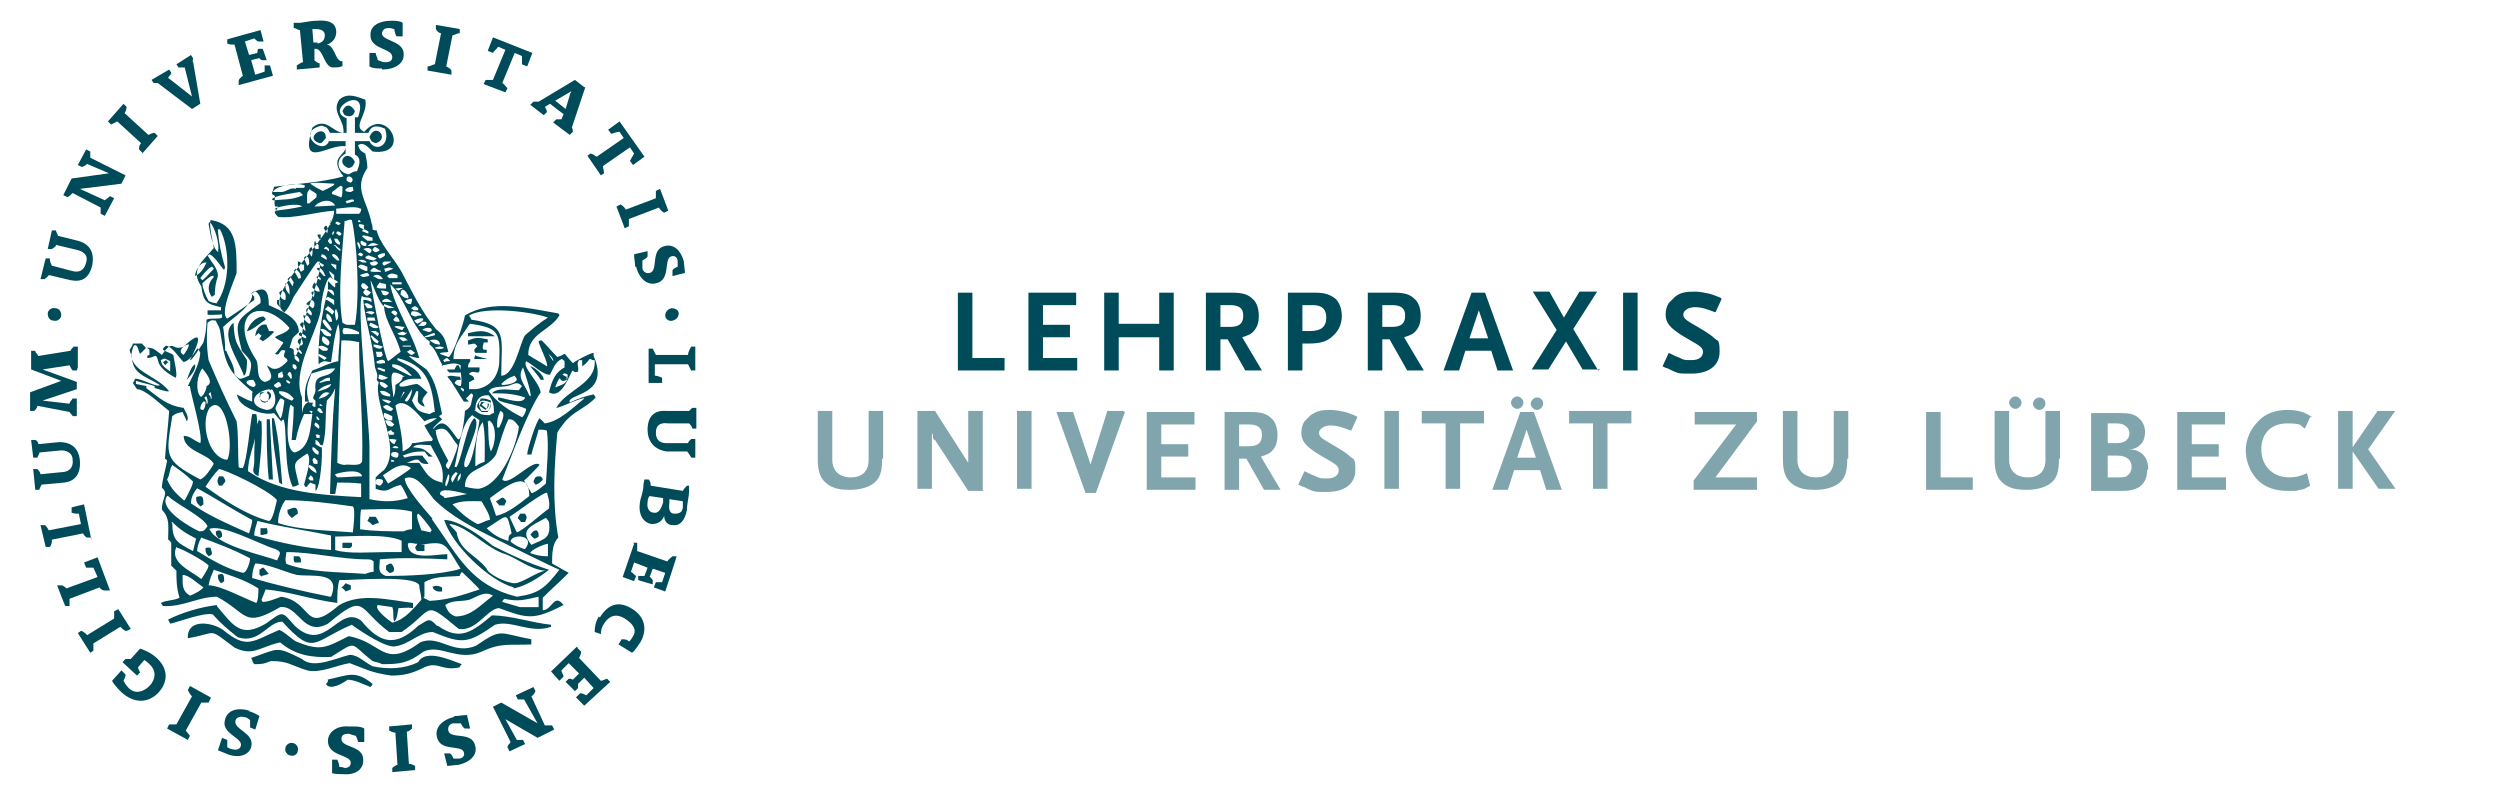 <?xml version="1.0" encoding="UTF-8"?>
<svg id="Ebene_1" xmlns="http://www.w3.org/2000/svg" version="1.1" viewBox="0 0 240.9 76.5">
  <!-- Generator: Adobe Illustrator 29.2.1, SVG Export Plug-In . SVG Version: 2.1.0 Build 116)  -->
  <defs>
    <style>
      .st0 {
        fill: #004b5a;
      }

      .st1 {
        fill: #80a5ac;
      }
    </style>
  </defs>
  <g>
    <path class="st0" d="M31.6,65.5c0,.1,0,.3-.2.4.4.7,1.7-.1,2.1-.4.7,0,1.4.4,2.2.7,0,0,.2-.2.2-.3-1.7-1.4-2.4-.8-4.4-.4M24.3,63.6c0,.1.1.3.2.4.6,0,.9,0,1.6-.3,0,0,0,0,0,0,1.7,0,1.9.4,3.5.9,1.3.3,2.8-.5,4.1-.7,1.6.6,2,.9,4,1.2,1.2,0,2-.2,3.2-.8,1.3-.6,1.7.4,3.4,0,0-.1.1-.2.2-.3-1.1-.4-3.5-1.5-4.2-.2-1.4.7-3,.7-4.4.4-.8-.4-1.4-1.1-2.2-1.1-1.3.3-3.5,1.4-4.6.4-2.6-1.3-2.2-1-4.9-.1M18.1,61.5c3-.5,1.8-1.1,4.5.9,1.8.9,2.5-.1,4.4-.5,1.4,1.2,3,1.5,4.9,1.4,2.6-1.6,1.7-1.4,4,.4.2.1.6.1.9.3,1.8,0,2.5-.1,4-1.2,1.6-.8,3.3,1,5.6,0,1.9-.9,2.7-.6,4.8-.7,0-.2,0-.3,0-.5-3.2-.6-2.8-1.1-5.3.6-2.2,1-3.6-1.1-5.4-.3-3.6,2.6-3.6,0-6.9-.6-2.2,1.1-2.7,1.5-5.1.5-.5-.3-1.2-1-1.6-1.1-2.6,1.1-3.1,1.9-5.4,0-1-.7-3.2-1.1-3.4.5M20.9,58.3c-1.6.2-3.3.7-4.7,1.4,0,0,.1.2.2.4.9-.2,3.2-1.1,4.1-.9.8.9,1.4,1.4,2.4,2.2,2.1.7,2.9-1.5,4.3-1.5,3.1,3.4,2.9,1.9,6.7.3,0,0,2.7,2,4,2.1,1.5-.1,2.4-1.4,3.8-1.4,2.9,1.2,3.4,1.1,6-.7,1.6-.5,3.4.9,5.4.2,0,0,0-.1,0-.2-1.9-.2-3.9-.9-5.7-.9-1.9,1.6-3.1,2.5-5.2,1,0,0,0,0,0,0,0,0,0,0,0,0,0,0,0,0-.1,0-.8-.9-.9-.5-1.8,0-2.2,2.1-3.7,1.7-5.5-.5-2.2-1.6-3.4,3.3-6.4.5-1.3-1.5-1.1-1.4-2.8-.2-2.4,1.4-3.1.2-4.7-1.7M44,51.3c-.2-.3-.6-.6-.7-.8,1.1,0,3,1.6,3.8,2.1.5.3.6.4,1.3.7,1.4.4,2.6,1.6,4.2,1.7-.7,0-2.3,1.2-3,1.2-.8,0-2.6-.9-2.7-1.4-1.1-1.4-2.6-1.7-2.9-3.5M49.5,56.7c1.1-.2,2.4-1,3.4-1.8-1.9-.6-3.6-1.4-5.4-2.3-1.1-.9-3.3-2.5-4.7-2.5.8,2.5,4.4,5.9,6.7,6.5M25.5,37.9c0,0,.1,0,.2,0,0,0-.1,0-.2,0M25.7,37.9c.2,0,.3.3.1.8,0,0-.2,0-.2.1-.5,0-.6-.3-.5-.8.2-.1.3-.2.5-.2-.1,0-.3,0-.5,0-.2.5,0,.9.5.9.6-.2.7-.8.2-1M21.4,46.8c.4-.5.4-.4.1-.9-.1,0-.3,0-.4,0-.2.5-.2.4,0,.9h.2ZM18.9,47.9c0,.4,0,.5.4.9,0,0,.2-.1.3-.2,0-.8-.1-.9-.7-.7M20.8,51.2c0,.3,0,.4.3.7,0,0,.2-.1.3-.2,0-.6-.2-.7-.6-.5M20.3,52.8c-.3-.1-.3,0-.5,0,0,.3,0,.5.3.8.5-.2.3-.3.2-.8M25.2,55.5q.1,0,.7-.2l-.5-.6c-.2,0-.2.1-.4.2v.5c0,0,.1,0,.2.2M28.3,53.7v.2c0,0,0,.2.1.3.2,0,.4,0,.6,0,0-.4,0-.4-.2-.6h-.5ZM25.7,50.9h-.6q0,.5,0,.6t.4,0c.5,0,.2-.5.2-.7M27.7,49.1c0,.4,0,.4.4.8.1,0,.4-.3.6-.4,0-.9-.6-.5-.9-.4M33.8,52.3c-.3,0-.6,0-.8,0,0,.2,0,.3,0,.5h.4c.4.1.6-.1.5-.5M37.7,54.3c-.2,0-.3.1-.5.2,0,.1,0,.3,0,.4.1.1.2.2.3.3.7,0,.5-.6.2-.9M35.6,49.7c0,.2-.1.3-.2.5.2.1.3.2.5.4.1,0,.4-.2.6-.2,0-.2-.3-.6-.3-.6h-.6ZM46.5,38.8c.2,0,.4,0,.6.1,0,.2,0,.3-.2.5h0l-.5-.4.2-.2ZM47.1,38.9l-.7-.2-.2.4c.2.1.4.3.6.4h0c.2-.3.2-.4.2-.6M47.3,38.8c0,.4,0,.5-.3.8h-.6c-.6-1,0-1.2.9-.8M46.3,38.5c-.4.7-.5.6.1,1.2.2,0,.4,0,.6,0,.2-.4.3-.6.3-1.1-.5-.2-.6-.2-1-.2M48.6,48.8c0-.2.1-.3.2-.5-.4-.6-.4-.3-1,0,0,.1.2.2.3.4h.5ZM50.6,50.3c.2-.5.2-.4,0-.8h-.5c0,.1-.2.3-.2.4,0,.1.2.2.3.4.2,0,.3,0,.5,0M51.9,51.7c0-.4,0-.4-.2-.6-.4,0-.5.4-.6.4.1.1.2.3.4.4.1,0,.3-.1.4-.2M41.7,56.5c0,.3.2.4.5.5.1,0,.3,0,.4,0,0-.2,0-.3,0-.4-.4-.2-.7-.2-1,0M33.3,56.2c-.1.1-.2.3-.4.4.1.1.3.2.4.4q0,0,.5-.2c0-.2,0-.4,0-.4l-.5-.2ZM21,55.4c0,.3,0,.5.3.8,0,0,.2-.1.3-.2,0-.7-.1-.8-.6-.6M16.3,34.9c-.5-.1,0-.4-.6,0,0,0,.2.2.2.3,0,0,.2-.2.3-.3M18,36.6c.4-.5.9-.9.8-1.5-.4.2-.6,1-.8,1.5,0,0,0,0,0,0M26.2,40.3c0,2,.4,4.1.7,6.2,0,0,.2.1.3.2,0,0,0,0,0,0-.2-2.2-.3-4.4-.8-6.4,0,0-.2,0-.2,0M25.7,40.4c0,1.9,0,3.9.2,5.8.1,0,.3,0,.4,0-.1-1.9-.2-3.9-.3-5.8h-.2ZM25,40.4c-.5.7-.5,3.1-.5,4.1,0,0,0,0,0,0,0,.7-.4,1,.4,1.4,0,0,0,0,0,0,.2-1.7.4-3.6.3-5.3-.1,0-.2-.1-.3-.2M23.8,34.7c-1.1-1.7-1.2-1.8-1.3-3.6-1.4,1.1.5,3.6,1,5.1,0,0,0,0,0,0,.3-.1.3-1.2.3-1.5M23.8,31.9c.4,0,1.3-.8,1.8-1.1,0-.1-.1-.2-.2-.3-.8,0-1.4.8-1.6,1.4M26.3,31.9c-.2,0-.3,0-.4,0,0-.2-.2-.4-.2-.6-.6-.2-1.1.5-1.1,1.1,0,0,.2-.2.3-.3,0,0,.2.2.3.2,0,.1-.2.3-.2.4,0,0,.2,0,.3.2.5-.3.7-.5,1.1-.9M31.4,13.3c0-1.5-2.2,0-.6.5.3,0,.4-.3.6-.5M35.6,13.2c.2.4.1.4.6.6,1.4-.4,0-2.1-.6-.6M34.2,10.7c-.4-.7-.9-.7-1.2,0,.2.4.1.4.6.5.4,0,.5-.2.6-.5M34.2,15.6c-.7-1.4-2,.1-.6.6.4-.1.4-.2.6-.6M44,35.2c0,.1-.2.3-.2.4h-.7s0,.1,0,.1l.2.2c.4,0,.8,0,1.2,0l-.3-.7h0ZM45.8,34.2c0,.1-.1.2-.1.4.4,0,.8,0,1.3,0-.4-.1-.8-.2-1.1-.3M45.1,32.9c0,.1,0,.2,0,.3.5,0,.6-.3.9.2-.1,0-.2.2-.3.3,0,0,0,.2.1.3.4,0,.7,0,1.1,0v-.3h-.3c-.2-.3,0-.4,0-.7.1,0,.3,0,.4,0v-.3c-1-.2-1.1-.2-1.9.1M45.1,32.1v.3c.9,0,1.7,0,2.6,0-1-.7-1.6-.5-2.6-.3M52.3,46.2c0-.1-.1-.2-.2-.3-.5,0-.5,0-.7.5,0,0,.1.2.2.3.2,0,.6-.3.7-.5M52.1,36.6c0,0,.2,0,.3,0,0-.5-1-1.3-1.3-1.3.3.4.7.8,1,1.3M57.3,34.7c.2,2.3-2.7,2.8-3.7,4.6.4,0,2.6-1.1,2.7-.9-1.1.9-2.4,2.2-3.8,2.4-.2-.2-.3-.3-.5-.5-.3.2-1.2,3-1.2,3.5h.4c.2-.8.5-1.6.7-2.4.3,0,.6,0,.8.1.2,1.5,0,3.5-.1,5.1-.2.2-1.2,1-1.4.9-.2-.4-.5-.8-.7-1.2.5-.4,1-1,1.5-1.5-.6-.7-3,2.2-3.6,1.4.8-2,2.4-6.5,3.7-8.4-.2-1.1-1.8-2.4-1.4-3,.6.3,1.7,1.4,2.3,1.3.3-.6.5-1.2,1.1-1.5.1,0,.2.1.3.2v.6c-.9.5-1.2,1.2-1.5,2.4,1.3.8,2.1-2.1,2.3-2.1.2.2.2.2.5.1.1-.6-.2-.7.1-1.1h.3c0,.2,0,.4,0,.6.3-.2.5-.4.7-.7,0,0,.2,0,.3.1M54.6,36.6v-.3c-.1,0-.2-.1-.4-.2h0c.2-.2.3-.1.5,0,0,.9-.4.9-1.1,1.2,0,0,0,0-.1,0,.7-1.7.2-.2,1.1-.7M53.3,34.8s0,0,0,0c-.2-.3-.4-.6-.5-.8,0,0,0,0,0,0,0,.1.6.5.5.8M50.6,32.3c-.5.7-1,3.9-2.3,3.9h0c0-3.7.7-4.9-2.9-5.4,0-.2-.2-.3-.2-.4,1.5-.9,5.9-.4,7.6.2-.8.5-1.5,1.1-2.2,1.7M45.3,31.2c2.9.4,2.9.9,2.8,3.9-.2,1.4-1,2.2-2.2,2.4h-.7c0-.3,0-.5,0-.7.2,0,.3-.2.5-.2,0-.5-.5-.4-.5-.6.5-.5,1.1.4,1-.6h-1.1c0-.6.3-.4.2-.8-.5,0-1.1,0-1.6,0,0-1.5.8-2.2,1.5-3.3M43.3,34.8c-.2,0-.3,0-.5.1,0,0,0-.1-.1-.2.1,0,.2-.2.4-.2,0,0,.2.2.3.3M44.6,37.7c0,0-.1-.1-.2-.2,0-.2,0-.2.3,0,0,0,0,.1,0,.2,0,0,0,0-.1,0M42.5,35.2c.6,0,1.2-.4,1.9,0-.1.7.2,1.3,0,2-.3,0-.5-.2-.6-.3h0c.2-.3.2-.3.6-.3,0,0,0-.2-.1-.3-.4,0-.9-.2-1.2,0,.5.5,1.1,1.7,1.6,2.4.2,0,.3,0,.5,0l-.3-.3.5-.5s.1,0,.2.2c-.3.8,0,1-.8,1.5,0,.4-.3,3.1-.7,2.7-.8-1-1.3-2.2-2.3-1h-.1c.3-.4.6-.6.9-.9-.1-.1-.2-.2-.3-.3l.3-.2c-.4-1.7-.5-3-1.5-4.3-.3-.2-1.7-1.2-1.7-1.3.2,0,.6.2,1,.2-.7-2.5-2.4-4.9-2.8-7.1,1.3,1,2.2,4.5,3.8,5.5,0,0,0,.2,0,.3.6.4.8,1.3,1.3,2.1M42,33.6s0,0-.1-.1c.4-.1.4-.2.9,0-.2.2-.6.1-.8.1M42.4,33.2c-.5,0-.7-.2-1-.4,1-.3,1,.4,1,.4M41.9,32.3q-.7.2-.9.2s0,0-.1-.1c.3,0,.6-.3,1-.3,0,0,0,.1,0,.2M41.6,31.9q-.2.1-.3.1-.5-.2-.6-.2c.1-.2,1-.4.9.1M41.1,31.1c0,.4-.6.3-.4.3,0,0-.3,0-.4,0l.4-.4c.1,0,.2,0,.3,0M40.2,31.2l-.3-.3c.9-.5,1.3-.1.3.3M40.6,30.4c-.2,0-.4,0-.5.1-.2,0-.4-.1-.5-.2,0,0,0-.2.1-.3.4,0,.5,0,.9.3M40.3,29.9c-.2,0-.3,0-.4,0-.1,0-.2-.2-.3-.2.4-.2.3-.3.7,0,0,0,0,.2,0,.2M39.7,28.8c0,0,0,.6-.2.5-.3,0-.4-.2-.5-.3,0,0,.5-.3.7-.2M39.1,28.7c-.2,0-.3-.2-.5-.3,0-1.4,1.3.7.5.3M39,27.7q-.1,0-.6.3c-.1,0-.2-.1-.3-.2.2,0,.5-.1.9,0M38.7,27.4h-.9v-.2c.3,0,.6,0,.9,0v.3ZM38.3,26.5c0,0,0,.2,0,.3-.3,0-.5,0-.8,0,0,0-.1-.1-.2-.2.3-.3.5-.3,1-.1M37.9,25.9c-.3.1-.7.3-.8.3,0-.1,0-.2-.1-.3.4-.1.5-.2.9,0M37.6,25.3q-.6.3-.6.3c-.2-.2-.2-.2,0-.4.2,0,.5,0,.7,0,0,0,0,0,0,0M37,24.7c-.2.1-.3.2-.4.2s-.2-.2-.2-.3c.2-.1.3-.2.7-.2,0,0,0,.1,0,.2M36.6,24.1c-.1.1-.3.2-.4.2-.1,0-.2-.1-.3-.2,0-.1.1-.2.2-.3.1,0,.3.1.5.3M36.4,23.6h0c-.3.1-.6.1-.9.1h-.1c.4-.3.5-.4,1.1-.1M35.9,23s0,0,0,.2c-.2,0-.3,0-.5,0l-.5-.4c0-.3.9.1,1,.1M35.5,22.5s0,0,0,0c-.2,0-.4-.2-.6-.2,0,0,0-.1.1-.2.2,0,.3.1.5.2h0ZM35.1,22.1c-.4-.1-.6-.3-.5-.5.2,0,.3,0,.5.1-.1.2,0,.4,0,.4M34.8,21.4c0,0-.2,0-.3,0,0,0,0-.2.1-.2.1,0,.2.3.2.3M34.8,20.1c0,.2,0,.3-.2.5-.7,0-1.4,0-2.2,0,0-.3,0-.3,0-.5.5,0,1.8-.3,2.3,0M33.8,17.6c-.1,0-.3-.1-.4-.2-.1-.8,1-.2.4.2M34.1,19.4l-.7.2c0,0,0-.1-.1-.2,0,0,.9-.4.8,0M34,18.1c0,0,0,.2.1.2,0,0-.2.2-.3.2-.9,0-.5-.5.2-.5M34.3,16.5c-.2,0-.5.2-.7.3-1.2-.2-1.3-1.5-.3-2,0-.4,0-.8,0-1.2-.5,0-1.1,0-1.6,0-.6,1.5-3.3-.9-.7-1.5.5.2.5.1.8.7.5,0,1,0,1.6,0,0-.5,0-.9,0-1.4-2.3-.9,2.3-3.4,1.1-.1h-.3c0,.6,0,1.1,0,1.5.4,0,.9,0,1.3,0,.3-.8.9-.7,1.6-.4.6,1.7-1,2.3-1.5,1.2-.5,0-.9,0-1.4,0,0,.4,0,.8,0,1.3.7.3.4,1.1.2,1.6M33,18.1c0,.2,0,1.1-.2.9-.2-.1-.5-.2-.8-.3,0,0,0-.2,0-.2.3-.2.5-.4.8-.6,0,0,.1,0,.2.1M32.2,17.8c-.2.2-1.1.6-1.1.6-.4-.2-.8-.4-1.2-.7.2-.2,1.8,0,2.3,0h0ZM29.8,18.2c.2.2.5.3.7.5v.3c-.2.2-.5.4-.7.6h-.2c0-.5-.1-1.1.2-1.3M29.4,17.8c0,0,0,.2-.1.3h-.8c0,0,0,.1,0,.1-.5-.2-.9.3-1.4.3q-.7,0-.8,0c.2-.6,2.5-1,3.1-.6M26.2,19.2c.3-.4,2.2-.6,2.7-.7l.3.3c-1,.5-2,.4-2.9.5,0,0,0,0-.1-.1M26.5,20.1c.3-.2,2.3-.6,2.6-.2-.9.2-1.7.3-2.5.4,0,0,0-.1-.1-.2M30.3,19.9c.4-.5,1.5-.9,2-.1q-1.7.1-2,.1M31.8,21.3c0,0,0,.2.1.4,0,0,0,0,0,0-.2-.2-.1-.3,0-.5M31.9,23.5q-.1,0-.1,0c-.3-.3-.2-.3,0-.6,0,0,.2.3.2.5M31.5,22.5c0-.2-.2-.3-.3-.5.3-.7.5.3.3.5M31.2,24c.2-.3.2-.3.5,0q0,0,0,.2h0c-.1,0-.2-.2-.3-.2M31,23.2c-.3-.2-.3-.3-.4-.5,0,0,0,0,0-.1.1,0,.2,0,.3,0,0,.1,0,.6,0,.6M30.4,23.3c0,.1.2.2.3.3,0,.1,0,.3,0,.4,0,0-.1,0-.2,0-.3,0-.2-.5-.2-.7,0,0,0,0,.1-.1M30.5,26.6c.1,0,.3.1.4.2,0,0,0,.1,0,.2,0,0,0,0,0,0q-.4-.2-.4-.3s0,0,.1-.1M30.3,27.2c.1.2.5.5.5.9,0,0,0,0-.1,0-.3,0-.5-.3-.6-.4,0-.2.1-.3.2-.5h0ZM30,28.1c0,0,.2,0,.3,0,0,.1,0,.6-.1.5-.1-.2-.2-.3-.2-.4,0,0,0,0,.1-.1M30.1,29.7c-.2-.2-.4-.3-.6-.4.8-1,1,.3.6.4M29.5,30c0-.1,0-.2.1-.3.1,0,.6.4.4.7-.2-.1-.3-.2-.5-.4M29.2,30.4c.1,0,.2,0,.4,0,0,0,.6.6.2.8-.5-.3-.4-.4-.6-.8M29.4,31.9l-.5-.6c.4-.8.6.7.5.6M28.9,32l.6.4s0,.2,0,.2c-.2,0-.4-.2-.7-.3,0,0,0-.1,0-.2,0,0,.1,0,.2-.1M28.8,32.6c.2,0,.3,0,.4.5q-.1.2-.2.2c-.1,0-.2-.2-.3-.3,0-.3,0-.2.2-.4M28.5,33.5c.2,0,.4.2.6.5,0,0,0,.1-.1.1-.2-.2-.5-.4-.4-.6M28.4,34.2c0,0,.6.3.4.7-.3-.2-.5-.3-.4-.7M28.2,35.1c.2,0,.3,0,.4.3,0,0,0,.1-.1.2h-.1c0,0-.2-.2-.2-.2,0-.1,0-.2,0-.3M28,36.5c-.1-.2-.2-.3-.3-.4.3-.8.6.5.3.4M27.7,34.8c-.4.4-.9.9-1.5.7q-.5-.3-.5-.3c.3.6.9,1.4-.2,1.6-.9-.3-.5-1.5-.8-2.1-2.9-4.4.3-6.4,3.2-3.1-.2.5-1.3.7-1.4.9.2.2.5.3.8.5,0,.1-.6.9-.8,1.1.6.3.3-.6,1-.3-.4.9.2.5.2,1M25.1,29.2c-2.5,1.8-2.5,1.7-1.8,4.6.9,1,1.1,1,.7,2.4-.3.1-.6.3-.9.3-.2-.1-.4-.3-.5-.4,0-.9-.5-1.5-.8-2.3,0,0,0,0-.1,0,0-.8-.1-1.6-.2-2.3.8-.8,3-2.1,2.8-3.3.3-.4.9.3.8.9M24.3,37.8v.9c-.6-.2-1.1-.5-1.5-.7,0,0,.2.5.2.5.4.8,2.4,1.6,3.4,1.3.2.2.4.5.7.8,0,0,.1-.1.2-.2.4.6,0,4.7.9,6.5.2,0,.4-.1.6-.2-.5-2.2-.7-2,.8-3,.5.4-.1,2.2-.3,3,0,0,0,0,.1.2,0,0,.1,0,.2,0,0-.1.2-.3.3-.4q0,0,.5.2v.6c.5-.3.7-3.7.6-4.2-.2,0-.4-.2-.6-.3,0-.1,0-.3,0-.4.2,0,.3.2.5.5,0,0,.1,0,.2,0,.4-1.3.2-3,.4-4.3.4-.4.6-.7.8-1.2,0,0,0,0,0,0-.3,3.3-.4,6.8-.5,10.2h.5l.2-1.1c.7,0,1.5,0,2.3.1v1.3s0,0-.1,0c-3.6-.2-7.8-.4-10.8-2.5,0-1.8,1.2-3.5.8-5.5-.1,0-.2,0-.4,0-.2,1-.5,4.5-.9,5.2-.2,0-.3,0-.4-.1-.1-1.5,0-3-.2-4.4-1-2-1.9-4-2.7-5.9-.2-1.3-.2-2.5-.1-3.6.3-.2.3-.3.8-.2.1.3.3.5.4.9.5,3.2.6,3.9,3.2,6M20.8,29.2c-.3,0-.5-.1-.7-.2-.3-.5-.6-1.3-.6-1.7,0,0,1.1-1.1,1.1-.6-.5.5-.7,1.2-.2,1.9,0,0,.2-.1.3-.2,0-.7.1-1.2.3-1.8,0-.8-.7-1.4-1-2,0,0,.1,0,.2-.1.5.2,1.3,1.5,1.4,1.5,0,0,0-.1.1-.2-.4-1.3-.6-2.4-.7-3.5v-.2h.2c1,1.9,1,5.4-.4,7.2M21.1,24.3c-.6-.1-.9-2.2-1-2.7,0,0,0-.1.1-.2.5.4,1,2.2.8,2.8M19.9,25.3c-.3.6-.5,1-1.1,1.3,0-.5.5-1.4,1.1-1.3M19.3,26.8c.2-.3.8-1,1.1-1.1,0,0,.1,0,.2.2-.1.1-1,1.1-1.1,1.1,0,0,0,0-.1-.1M19.9,37.3c0,.2-.4,1.1-.6.9-.5-.6-.3-2.1.2-2.7.3.4,1.2,1.4.4,1.7M19.5,39.5h0c0,0-.1,0-.2-.1,0-.3.1-.5.3-.7h.2c0,.3,0,.5-.2.8M19.3,34c-.1,1.2-.7,2.1-1.2,3.2h.2c0,.5,1.3,4.8,1,5.5-.7-.3-1-.7-1.6-.7,0,1.5,2.4,1.7,2.9,2.7-.3.5-.8,1.3-1.3,1.5-3.6-1.9-3.3-2.3-2.7-6.1.4-.3.5-.3,1-.4.1.3.3.6.4.9,0,0,0,0,0,0,.3-.4-.2-1-.3-1.3-1.6-.2-2.4-1-3.6-1.9,0,0,0-.1,0-.2l-1-.2c0,0,0-.2,0-.3.6.2,1.2.3,1.8.5,0,0,0,.1,0,.2.2,0,1.1.4,1.4.3-1.3-1.7-4.5-2-3.4-4.4.4-.2.4.5.6.8.2-.2.4-.4.6-.6.1,0,.2.1.3.2,0,.2,0,.4,0,.5,0,0-.1,0-.2.1v.2c.8,0,.8-.7,1.1.5.3.6.9,1,1.6,1.4.3-.1-.2-2-.2-2.2-.3-.2-.7-.3-1-.5,0-.2.2-.3.3-.4.7.2,1.1,1,1.7,1.6.6-.2.9-.7,1.3-1.3,0,0,0,0,.1,0M17.7,34.2c-.8-.4.3-1.1.5-1,0,.3-.3.7-.5,1M16.4,34.8q0,1,0,1c-.4-.3-.9-.6-.9-1.1.4-.2.3-.2.9.1M16.2,47.8c.8.8,3.4,2,3.8,2.9-.3.4-.3.5-.8.5-.9-.4-4-2.2-3.1-3.4M16.5,50.4s0,0,.1-.1c.7.7,1.3,1.1,2.3,1.6-.1.4-.2.8-.3,1.2,0,0,0,0,0,0-1.5-.8-2-1-2-2.7M17.1,52.8c.3,0,2.7,1.3,3,1.7,0,.3-.7,1.3-.7,1.3-1-.8-3.1-1.6-2.4-3.1M17.6,55.4c.6,0,1.4.8,2,1.2-.2.3-1,.7-1.3.8-.8-.5-.7-1.1-.7-2M20.1,56.4c.1-.6.3-1,.5-1.5,1.4.5,2.9.9,4.3,1.8,0,.4,0,1.1-.2,1.4-1.3-.5-3.5-1.7-4.6-1.7M25.2,57.8c.1-.3.3-.7.4-1,2.3.2,4.5,1,6.9,1.3,0-.8,0-1.5.2-2.2,1.5,0,7.3-.5,7.7.5,0,.4.2.9.2,1.4-.9,1-1.6,1.9-2.8,2.2-.3-.2-1.8-1.3-1.4-1.7l1.4.2c.2.5,0,1,.2,1.4.3-.3.3-.9.4-1.3.5,0,.8-.1,1.4,0,0-.2,0-.3,0-.5-2.4-.3-5-1-7.1.2-3.5,3-2.5-.3-5.6-.8-.6.2-1.2.5-1.8.5M40.9,57.5c0-.5,0-.9,0-1.4,1-.6,2.1-.5,3.4-.6,0-.2.2-.3.2-.4,0,0,1.5,1.4,1.7,1.7-1.8.6-3,1-4.8,1.1-.2-.1-.4-.2-.6-.3M42.9,58.3c.7-.5,1.4-.3,2.3-.5.8-.3,1.5-.9,2.3-.4-1.2.9-2.1,2-3.6,2-.6-.2-.8-.6-1-1.1M52.8,52.4v1.2c0,0-.1,0-.1,0-.6,0-1-.1-1.6-.3,0-.3,1.4-.9,1.7-.9M51.2,52.5c-1.2-1.5,0-1.8,1.4-2.6,0,0,.2.2.3.4.2,1.6-.4,1.6-1.7,2.2M52.7,47.4c.1.5.3.9.2,1.6-.6.4-2.6,2.2-3.1,2.3-.3-.6-.5-1.1-.7-1.5.5-.3,3.4-2.5,3.6-2.3M51,47.8c-.9.7-2.1,1.7-3.2,1.9-.2-.6-.4-1.2-.6-1.7.9-.6,3.8-3.2,3.8-.2M50,41.1c-.2,1.9-1.8,5.7-3.9,6-.4,0-.9-.1-1.3-.2,0-1.9,2-1.5,3-3.1.4-1.2.7-2.4,1.2-3.4.5,0,.6.2,1,.7M48.1,39.6c.8,0,.2,1.2,0,1.6h-.1s0,0-.1,0c0-.8,0-.9.3-1.6M47.1,40.5c.8.4.7,2.2.2,3h0c-.3-.7-.2-2.1-.3-2.9h.1ZM45.8,39.5c0-.9.4-1.5,1.3-1.4.4.5.5.9.5,1.7-.1,0-.3.1-.4.2-.8,0-1-.1-1.5-.5M46.5,40.6c.3,1.2.2,2.7.2,3.9-.3.1-.6.2-.8.4h-.1c0-1.2,0-3.4.7-4.2M45.5,40c.2.2.5.3.7.5,0,0-.7,4.9-1.4,4.5-.5-.5,1.8-4.2.9-4.7-.7.6-1.1,3.5-1.7,4.7-.2,0-.1,0-.2,0,.3-1.2.6-4.1,1.6-4.9M41.9,41.5c1.2-.6,1.3.3,2.2,1.4,0,.4-.8,2.3-.9,2.3-.4-.3-.2-.5,0-.8-.4-.8-1.2-2-1.2-2.9M43,46.8h0s0,0-.1,0c0-.4.2-.8.3-1.1,0,0,0,0,.1.1,0,.4-.1.7-.3,1.1M43.6,46.5s0,0,0,0c-.3-.4,0-.7.3-1,0,0,.1,0,.2.1,0,0-.4.7-.5.9M44.4,45.7h0c0,.3,0,.4-.3.7v-.2c0-.2.1-.4.3-.6M42.8,47.9c-.1-.1-.4-.2-.4-.3,0-.7,1.7-.2,2.6,0-.9.2-2.1.4-2.2.4M46,50.5c-1.1-.6-1.6-1.1-2.4-1.9.9-.4,1.8-.3,2.8-.3.1.2.9,1.4.8,1.8-.3,0-.9.4-1.2.4M50.5,52.9h0c-.6-.2-.9-.4-1.3-.7,0-.8,2.5-.7,1.4.7M48.9,52.1s0,0,0,0c-.9-.3-1.4-.6-2-1.2,2.1-1.3,1.9-1.7,2.4.5-.3.2-.3.3-.3.7M42.6,46.5h0c-1.3-.3-1.5-.9-2.2-1.9h-1.2c0,0,0,0,0,0,1.8-.8.7.2,2.1.1-.2-.3-.4-.5-.6-.8-.6,0-1.1,0-1.7.2,0,0-.1-.1-.2-.2.8-.3,1.1-.4,2.1-.4l.4.5c.1,0,.2,0,.4,0-.9-.8-.9-.8-1.9-.9h0c.3-.4,1.2-.2,1.7-.2.7,1.4,1.4,2,1.1,3.8M42.1,40.3c-.4.3-.8.5-1.2.7.2.4.5.9.8,1.3,0,0,0,.1-.1.2-.9,0-1.3.2-1.9.2,0,.3-.6.7-.9.8,0-1.6-.4-3-.7-4.4.8-.9,2.2.8,2.8,1.5.4-.2.7-.3,1.1-.3M39.7,37.5s0,0,0,0c0,.4-.2,1-.5,1.2,0,0-.1,0-.2-.1l.7-1.1ZM38.7,37.7c0,0,.1,0,.3.1-.2.3-.4.5-.5.9,0,0,0,0,0,0h0c.1-.4.3-.7.4-1M41.9,39.7c-.2,0-.3.1-.5.2-1-.2-1.2-.3-1.7-1.3.1-.3.3-.6.4-.9,0,0,.1,0,.2,0,0,.9-.3,1.1.6,1.5,0-.3-.2-.4-.2-.5,0-.4.3-.6.5-.9-.4-.3-.6-.6-1-.8-.5,0-1.4.4-1.7.2,0,0,0-.1,0-.2.7-.6,1.2-.5,2.1-.5-.4-1.1-1.4-1.3-2.3-1.8q0,0,0-.2c2.7.7,3.3,2.2,3.6,5.2M40,34q0,0-.3.2c-.2,0-.3-.2-.5-.3,0,0,.2-.1.3-.2.2,0,.3.2.5.3M39.6,33.2v.2s-.8,0-.8,0c0,0,0-.1,0-.1.3,0,.5,0,.8,0M39.3,32.8c-.1,0-.3,0-.4.1-.2-.1-.5-.3-.4-.4.5,0,.5,0,.8.3M39.2,32s0,0,0,.1c0,0-.2.2-.3.2-.3,0-.5,0-.6-.2.3,0,.4-.3.8,0M38.9,31.6c0,0-.1.1-.1.2h-.1c-.3-.1-.5-.2-.7-.3.2-.2.6,0,1,0M38.5,31h-.1c-.3,0-.4,0-.5-.2,0,0,.2-.3.3-.3,0,0,.3.2.3.5M38.2,30.3s0,0,0,.1h-.1c-.1,0-.3-.2-.4-.3.1-.2.4-.3.6.1M38,29.6c-.1.1-.5.1-.6.1l-.4-.2c0,0,0-.2,0-.2.3.1.6.2.9.3M37.8,29.1h-.9s-.1-.1-.1-.1c.4-.3.5-.3,1,.1M37.5,28.2h0c-.2.3-.4.3-.6.2l-.2-.4c.2,0,.5,0,.8.2M37.2,27.4c0,.1,0,.2,0,.4,0,0-.1,0-.2,0-.4,0-.5,0-.7-.1,0-.2.2-.3.3-.5.2.2.4,0,.7.3M36.9,26.9c0,0-.2,0-.3,0-.3,0-.6-.4-.7-.2.3-.4.8-.2,1,.2M36.7,26.1s0,0,0,.1h-.5c-.7,0-.6-.1-.2-.4.2,0,.3.2.7.3M36.4,25.4c-.1.1-.2.2-.4.2-.3,0-.3-.2-.4-.3.3,0,.5-.3.8,0M36.3,24.9q-.1.1-.3.2c-.5-.1-1.2-.2-.5-.5.3.1.5.2.8.3M35.8,24.2c0,0-.1.2-.2.2-.2-.1-.4-.3-.6-.4.2-.1.7-.2.8.1M34.8,23.2c.2,0,.3.2.5.2,0,0,0,.2,0,.3,0,0-.1,0-.2,0-.2,0-.5-.3-.3-.5M34.5,23.3c.1.1.4.5.1.7,0-.3-.3-.5-.1-.7M33.2,21.3c.3,0,.4-.2.7-.1.5,2.1.8,7.4.3,10.1-.2,0-.5,0-.7,0-.2,0-.3-.1-.5-.2-.5-2.9,0-6.9.2-9.7M32.2,23h.3c.1.2.4.4.2.6-.4-.2-.4-.3-.5-.6M32.1,23.7s0,0,.2-.1c.1.1.3.3.5.4,0,0,0,.1,0,.2h0c-.3-.2-.4-.3-.5-.5M32,22.6h0s0,0,0,0c0,0,0-.2.1-.3.2,0,.1.1,0,.3M32.6,25.1s0,0-.1,0c-.2-.2-.4-.3-.5-.5,0-.3.6,0,.7.5M31.8,25.5c.2-.2.2,0,.6,0v.5s0,0,0,0q-.6-.6-.6-.7M31.7,26.1c0,0,.4.3.5.4,0,.1,0,.2,0,.4,0,0,0,0,0,0-.2,0-.5-.7-.5-.8M32.5,46c-.2-.2-.2-.2-.2-.3.5-.2,2.4-.6,2.6.2-.8,0-1.7.1-2.4.1M35.7,28.2c0,.1-.3.3-.3.3-.2,0-.3-.2-.4-.3,0-.1.1-.2.2-.3.2,0,.4.2.6.3M34.9,27.3c0,0,.1,0,.2,0,.1.1.3.2.4.4,0,0-.1.1-.2.2-.3,0-.5-.2-.5-.4M35.5,26.6c0,0-.4.1-.5.1,0,0-.3-.1-.3-.2,0,0,.5-.2.7-.2l.2.2ZM35.4,25.8c0,.1,0,.2,0,.3,0,0-.1,0-.2,0-.2-.1-.5-.2-.7-.4,0,0,.1-.1.2-.2.4,0,.6.2.7.2M34.6,33c0,3.7.4,7.6.3,11.4,0,.1-.1.2-.2.3-.5.2-1.1,0-1.5.1-.2,0-.5-.1-.7-.2.1-3.9.2-7.9.4-11.8.6,0,1,0,1.8.2M33.1,31.6c.5,0,.9.1,1.5.4,0,0,0,.2,0,.2-.3,0-.6,0-.8,0-.2,0-.5,0-.7,0-.2-.4,0-.4,0-.6M32.4,29.8c.2.3.3.9,0,1.1,0,0,0,0,0,0,0,0-.3-1.1,0-1.1M31.4,28.9c0-.1,0-.2.2-.3.2.1.4.2.6.3,0,0,0,.5,0,.5-.2-.2-.5-.4-.7-.5M31.4,29.7c0,0,.1-.1.2-.2.2.1.4.3.6.5,0,0-.1.3-.2.3-.2-.2-.5-.4-.7-.5M31.7,31c-.3-.4-.3-.5-.2-.8.2.1.5.4.5.8,0,0-.2,0-.3,0M31.3,30.8c.2.2,1.1,1.3.4,1-.1-.1-1-1-.4-1M30.8,31.8c.3-.3.7.1,1.1.4,0,0,0,.1,0,.2,0,0-.1,0-.2,0-.5,0-.6-.4-.8-.6M31.6,33.3c-.5-.2-.7-.5-.5-.9.1,0,1,.5.5.9M31.5,34.5s0,0,0,0c0,0-.2.1-.2.2l-.6-.4q0-.1,0-.2c.3.1.5.2.8.4M30.7,33.4c.2-.2.7,0,.9.2,0,0,0,.1-.1.2h-.4c-.1-.1-.3-.2-.4-.3h0ZM34.8,24.7c0,0-.3-.1-.3-.2.2-.2.2-.2.5,0,0,0-.1.2-.2.2M35.3,25.3s-.3,0-.3,0c-.1,0-.4-.2-.5-.2,0,0,.4-.2.8.1M38.6,46.7c.3.4.4.7.7,1.3-.7.2-1.3.3-2,.3-.6,0-1.2-.1-1.7-.2v-5.1c0-2-1.3-14-.7-14.5.1.3.8,0,.9.4,0,0,0,0,0,.2-.4-.2-.5-.2-.8-.2.2,2.1.9,4,1.1,6.2,0,.6.4.8.2,1.5,0,0,.1.2.2.2-.6,2.1,2.3,6.3.5,8.5-.3.2-.6.5-.8.7,0,.4,0,.7,0,1.1,1.4.5,1.2-.2,2.6-.4M36.9,46.3c0,0,0,.2,0,.2q-.2.3-.3.3c-.1,0-.3-.1-.4-.2,0-.5.1-.5.6-.4M39.6,45.1c-.1.2-2.2,1.5-2.2,1.5-.2-.3-.3-.5-.5-.8.8-.5,1.7-1.4,2.7-.7M37.7,44.3c0,0,.2,0,.3.1h0c0,.1-.2.1-.2.1,0,0,0,0-.1,0,0,0,0-.2,0-.2M38.4,43.8c0,0,0,.3-.2.3-.2,0-.4-.1-.5-.2,0,0,0-.1,0-.2.1-.2.5-.2.7,0M38.3,43.2s0,0,0,0h0c-.2,0-.3,0-.5-.1.2-.1.3-.2.6,0M38.2,42.4c0,0-.2.4-.2.4-.3-.1-.4-.3-.5-.5.3,0,.4,0,.8.1M37.7,41.5c0,0,.2.2.3.2,0,0,0,.1-.1.2h-.4c0,0-.1-.2-.2-.3.1,0,.3-.1.4-.2M38,40.9c0,0-.2.2-.2.2-.5,0-.5-.2-.7-.6.4,0,.5,0,.9.4M37.8,35.4c0,0,0-.2,0-.3.8,0,1.3.5,1.9,1.1,0,0,0,0-.2,0-.6-.3-1.2-.6-1.8-.9M38.8,36.3c0,.4-.4.6-.7.8,0,.4,0,.8-.2,1.2,0,0,0,0,0,0,0,0,0,0,0,0,0-.6-.4-2.1,0-2.4.4,0,.6.1,1.1.4M35.7,27c.3.5.8,2.2,1.3,2.5.1,1.5,1.2,2.8,1.6,4.4-.3.2-1,.8-1.2.9-.4-.4-1.6-6.9-1.7-7.8M35.1,29.3c.2-.2.5,0,.8.2,0,0,0,.1-.1.2-.1,0-.3,0-.4,0-.1-.1-.2-.3-.3-.4M35.2,30.1c.3-.1.5-.2.9,0-.1.1-.2.2-.3.2l-.6-.2ZM35.4,30.8c0,0,0-.2,0-.2.2,0,.5,0,.7,0,0,0,0,.2.1.3,0,0,0,0-.1,0-.2,0-.4,0-.7,0M35.6,31.4c0-.2,0-.2.1-.3.3.1.5.2.8.4-.2.2-.3.1-.5.1-.1,0-.3-.2-.4-.2M36.3,32.3c-.2-.1-.4-.3-.6-.4h.5c0,0,.3.2.3.2,0,.2-.1.3-.2.3M35.7,32.5c0,0,0-.1.1-.2.2.2.5.4.7.6,0,0-.1.1-.1.2h0c-.5-.2-.5-.4-.6-.6M36,33.4v-.2c.3,0,.6.1.9.2-.1.1-.2.2-.3.2-.2,0-.4-.1-.6-.2M36.3,33.9c.2,0,.4,0,.5,0,0,0,0,.2.1.3,0,0-.1.1-.2.2h-.4c0-.2,0-.3-.1-.5M36.3,34.8c.2,0,.5-.3.8,0v.2h-.2c-.3.1-.5,0-.6,0M36.4,35.6c-.1-.4.5,0,.7,0,0,0,0,.3,0,.2-.2,0-.4-.1-.6-.2M36.5,36.4c0-.1,0-.2,0-.3.3,0,.6.2.9.3-.2.1-.4.2-.6.2-.1,0-.3-.1-.4-.2M36.6,37.1c0-.1,0-.2,0-.3.3,0,.5.1.8.4,0,0-.2.2-.3.2-.2-.1-.4-.2-.5-.4M36.8,38l-.2-.3c.3-.1.6,0,1,.3v.2s0,0-.1,0c-.2,0-.5-.1-.7-.2M36.8,38.5c.4,0,.5,0,.9.2,0,0-.2.1-.2.2-.3-.1-.6-.3-.7-.4M37,39.8c.3,0,.5.2.8.3,0,.1,0,.2,0,.4,0,0-.1,0-.2,0-.4,0-.7-.3-.6-.6M36.9,39.2h0c.4-.3.4-.2,1,.2h0c0,0-.2.2-.2.2-.4,0-.6-.2-.8-.4M34.9,49.1c1.6,0,3.2-.2,4.8.2,0,.6,0,1.2,0,1.7-.3,0-.6.1-.8.2-1.4,0-2.8,0-4.2-.2,0-.6,0-1.6.1-1.9M41.5,51.3l-.9-.2c-.2-.6-.6-1.5-.3-1.6.1,0,1.1,1.2,1.3,1.6,0,0,0,0-.1.1M44.4,54.8c-1.9.6-5.3.7-7.2.7-.9-.3-.6-.9-.6-1.6,2.1-.2,4.3-.1,6.5,0v-.5c-1.1,0-3.8.7-3.8-1,.2-.2.5,0,.9,0,0,.1-.2.3-.2.4,0,0,.1.2.2.3.2,0,.5,0,.7,0v-.6c-.2,0-.3,0-.4,0,2.6-.4,2.3-.2,4,2.5M38.7,52.1c0,.3,0,.7,0,1.1-.5,0-1,0-1.5,0-1.4,0-3.7.2-4.9-.2v-1.3c1.7,0,4.9-.3,6.4.4M26.8,50.3c0-.7.3-1.6.7-2.1,2.1,0,4.4.3,6.5.6.3.2,0,2.5,0,2.5-2.4-.2-5.1-.2-7.2-.9M31.9,51.7c0,.4,0,.8,0,1.3,0,0,0,0,0,0-2.6-.2-4.9-.7-7.4-1.4,0-.6.2-.9.3-1.4,2.4.6,4.7.9,7.1,1.4M27.6,54.3c-.2-.3,0-.9,0-1.1,2.6,0,5.1.7,7.8.7.2,0,.4,0,.6.2,0,.3,0,.7,0,1-.3,0-.5.1-.8.2-2.5-.2-5.4-.1-7.7-1M31.9,57.5s0,0-.1,0c-2.5-.5-5.1-1.1-7.5-1.8,0-.5.1-1,.3-1.4,1.1,0,2.8.8,4,1.1,1.5.2,4.3-.4,3.3,2.1M24.1,53.8c0,.3-.3,1.4-.7,1.4-1.6-.4-3.1-1.3-4.4-2.1,0-.4.2-1,.4-1.3,1.6.6,3,1.1,4.7,2M20.1,51c1.2-.6,4.8,1.4,6.4,1.9.7.3.5.4.2,1.1h0c-1.3-.5-5.8-1.4-6.5-3M17.7,48.2c-.8-.7-1.2-1.1-1.6-2,.3-.5.2-.9.5-1.4.7.5,1.3.9,2,1.6,0,.4-.8,1.8-.8,1.8M18.9,47c1.7.9,3.5,2.1,5.4,3.1,0,.4-.2.9-.3,1.3,0,0,0,0,0,0-2-.9-3.9-1.7-5.6-2.9,0-.7.4-1.2.7-1.6M26.7,48.1c-.1.4-.4,2.1-.8,2.1-2.2-.6-4.3-2-6.1-3.3.4-.6.8-1.2,1.3-1.7.5,0,4.8,2,5.6,3M19.9,38.8c0-.2-.2-.4-.2-.5q.1-.1.2-.1c.1.2.2.8,0,.7M20.3,38.3c0-.1-.1-.2-.2-.3,0,0,.1-.2.2-.2,0,0,.2.8,0,.6M21.9,44.3s0,0-.1,0c-1.8-.3-2.5-3.7-1.6-5,1.5-1.5,2.4,3.7,1.7,5M30.2,46.3c-.1,0-.2,0-.3,0,0,0-.2-.2-.2-.2,0,0,.2-.2.2-.3.2.1.3.2.3.5M30.5,45.6c-.4-.2-.8-.5-.8-.8.3,0,.8.3.8.8M30.6,44.4v.3c0,0-.1,0-.2,0-.3,0-.2-.2-.3-.4.2-.3.2-.2.5.1M30.7,43.6c0,0,0,.1,0,.2q0,0-.1,0c-.3-.1-.4-.3-.5-.5,0,0,0-.1,0-.2.3,0,.3.2.6.4M30.1,39.5v.2s0,0-.1.2c0-.1-.1-.2-.2-.3h.3ZM30.3,39.2s0,0,0,0c0,0-.1,0-.2-.1,0-.2,0-.2.1-.3-.2,0-.3,0-.4,0-.4-1.2-.2-1.7.2-2.8.7-.2,1.4-.5,2.3-.5,0,0,0,0,0,0-.7,1.2-2.1.2-1.9,2.1,0,.5-.5.7,0,1,0,.2,0,.4,0,.6M30.8,42s0,.1,0,.2c-.1,0-.2,0-.3,0,0,0,0-.2-.1-.3.2-.1.3,0,.5.1M30.4,40.7c.6.3.3.7.3.6-.4-.3-.5-.3-.3-.6M30.8,40.4s0,0-.1.1c0,0-.2-.1-.2-.2,0,0,0-.1,0-.2.1,0,.2.2.3.3M31.1,39.8c0,0,0,0-.2,0-.1,0-.2-.2-.3-.2v-.2c.2-.2.3,0,.5.3M30.7,38.9c0,0,.2,0,.4.2,0,0,0,0,0,0h-.3c0-.2,0-.2,0-.2M31.7,37.9c-.2.3-.7.5-1,.5h0c.3-.4.6-.8,1.1-.5M31.6,36.7c-.2,0-.7.2-.8.2,0,0,0,0,0-.1.4-.2.5-.4,1-.4v.3ZM31.9,37c0,.4-.9.6-1.2.7h-.1c.5-.5.7-.5,1.3-.7M27.1,38.4c.1,0,.2.1.3.2,0,0-.2,1.8-.4,1.7-.6-1.2-.6-.7,0-1.9M26.8,36c.1,0,.3-.2.4-.2q0,.2.1.4c0,0,0,.1-.1.2h0c-.1,0-.2,0-.4,0v-.3ZM26.4,37.1c.1-.1.3-.2.4-.3.2.1.2,0,.3.4-.2.1-.3.1-.4.2q-.3-.2-.3-.2M24.4,37.3c-.7-.2-1-.7,0-.7.2.3.4.6,0,.7M26,37.4v.2c0,0,.1,0,.2-.1.5.6.5,2-.5,2-2-.4-1.3-1.8.3-2M27.9,37c0,0-.2-.1-.3-.2,0,0,0-.1,0-.2,0,0,.3.1.4.3,0,0,0,0-.1,0M28.3,38.4c0,0-.1.2-.2.2-.5-.2-.9-.4-1.2-.7,0,0,0-.1,0-.2.5,0,.9.1,1.4.7M28.2,42.4h.3c.2-1,.4-1.6.8-2.5.3,0,.5,0,.8,0-.2,1.3-.2,3.3-1.7,3.7-1.1-.2-.6-4.3-.4-4.6.1,0,.2.2.3.2,0,1-.1,2-.2,3.2M32.3,27.3c0,.1,0,.3,0,.4,0,0,0,0,0,0-.4-.2-.5-.5-.7-.6v.8c.3,0,.6,0,.6.6,0,0,0,0,0,0l-.6-.5c-.6,2.2-1,4.8-.9,7.1.5-.4.5-.3,1.2-.2.2-1.3.3-2.6.7-3.7.3,1.1,0,2.4,0,3.6-1,.2-1.6.6-2.5.9-.5,1-.8,1.5-.7,3,.1,0,.2,0,.4,0h0c-.5.2-.6.6-.7,1.1h0s0-1.4,0-1.5c-1-2.5,1.3-6,1.8-8.3,0-.8.4-3,.9-3.3.3.2.6.3.8.5M30.9,24.8q0,0,.1-.3c.2,0,.5.2.5.5,0,0,0,0-.1,0-.2-.1-.3-.2-.5-.3M31.4,26.6c0,0-.1,0-.2,0-.2-.2-.4-.5-.7-.7.3-.3.7.2.8.6M30.8,25.4s0,0,0-.1c.1,0,.3.2.4.2,0,.1,0,.2-.2.2-.1-.1-.3-.3-.3-.3M32.8,21.6c0,0-.1,0-.2.1l-.3-.2h0c.2-.2.1-.2.5,0,0,0,0,0,0,.1M32.9,22.5c0,0,0,.2-.2.2-.1,0-.2-.2-.3-.2,0,0,0-.1.1-.2.1,0,.2,0,.4.2M48.3,37s0,0,0,0c.4-.4.7-.6,1.3-.8,0,.1.2.2.2.4-.2.4-1.1.5-1.4.5M50.4,35.4c.1.3,1.1,3.3.6,2.7-.5-1.2-1.2-1.7-.6-2.7M48.1,38.6c.6.3,1.8.4,2.6.8,0,.2-.2.7-.4.8-1.2-.6-2.4-1.4-3.2-2.5.3-.5,1.2-.4,1.8-.5,0,0,0,0,0,0,.7-.2.9-.5,1.4,0l-.3.4c-.8,0-2.1-.3-2.6.3,1.1,0,2,0,3.2.4-.2.8-2.1,0-2.6,0,0,0,0,.2,0,.2M41.7,50c-.6-.7-2.7-3-2.7-3.9,1.1-.5,2.1,1.1,2.8,2,1.7,1.7,3.9,2.8,6.1,3.9q5.9,2.9,6,2.9c-1.4,1.8-2,2.3-4.1,2.6-4.4-1.1-5.6-3.8-8.2-7.5M48.4,58c0-.1.1-.2.2-.3,1.4.3,1.9.1,3.3-.2,0,.3,0,.7,0,1h-1.8q-1.7-.5-1.7-.5M30,24.7c-.2-.3-.2-.4-.2-.7,0,0,.1-.1.2-.2.2.2.1,1,0,.9M29.8,25.4c0,0-.1.2-.2.2l-.3-.7c0,0,0-.1.1-.2.3,0,.4.2.4.7M29.3,25.5c0,.2,0,.3,0,.5,0,0-.2.1-.3.2-.3-.6-.3-.5-.3-1,.4,0,.2.3.5.3M28.5,25.9c.2.2.5.4.5.9,0,0-.2,0-.2.1-.2-.3-.3-.6-.5-.8,0,0,.2-.2.2-.2M28,26.6c0,.2.2.4.3.6q-.1.4-.1.4c-.2-.3-.3-.5-.5-.7l.3-.3ZM27.7,27.3c.2.4.2.5.2,1.1-.4-.5-.4-.6-.4-1.1h.2ZM27.4,28.9c-.4-.1-.4-.5-.5-.7,0,0,.1-.1.2-.2.6.1.4.9.4.9M27,29v.6s0,0,0,0c-.4-.3-.3-.4-.3-.7q.1,0,.3,0M57.2,34c-.3,0-1.8.8-2,1-1.2-1.3-.4-.9-1.5-.6-.5-.5-1-1.1-1.5-1.6-.1,0-.2,0-.3.1,0,.3,1,2.2.8,2.4-.6-.4-1.2-.7-1.8-1.1,0-2.1,2.1-2.3,3-3.8,0,0,0-.1-.1-.2-2.9-.5-6.4-1.4-9,.2-.1.7-1.2,4-1.6,4-.3-.1-.5-.2-.8-.3,0-.2.6-.1.8-.2-.3-1.1-.3-1.5-1.2-2.2-1.4-1.7-2.3-3.6-3.3-5.5-.8-1.4-2.1-2.7-2.4-4-.1,0-.3,0-.4-.1,0-.2,0-.4-.1-.6-.4-2.2-1.8-3.3-.4-5.3,0-.5-.1-.9-.2-1.4-.5-.3-.5-.3-.7-.8.5-.4,1,.2,1.4.6,3.9.5,1.4-4.5-.8-1.9-1.2-.5.4-1.7.1-3.1-.9-.3-1.7-.7-2.5,0-.8,1.2.5,1.9.4,3.2-1,0-1.7-1.6-3-.5-1.3,4.2,1.6,1.5,3.2,1.8.1.9-1.7,1-.2,2.9-2.2.6-4.5.7-6.7,1,0,.2-.2.5-.2.7,0,0,.2.1.3.2,0,.3-.1.6,0,1h.3c-.2.6-.6.4,0,1,1.4.2,3.8-.5,5.4-.6,0,2.7-7.2,8-4.8,9.8.5-.5.8-1.3.9-1.5.2-.3,2-3.1,2.3-3.4,0,0,.1,0,.2,0,.3.9-1.1,4.4-1.5,5.7-.2,1.1-.2,2.3-.8,3.4-.5-.3.2-.6-.6-.8.4-1,0-.7.9-1.5,0-1.5-1.9-2.1-2.9-2.6,0-1.7-.6-1.8-1.7-1.1.1,0,.2.2.3.3v.3c-.8.6-1.7,1.2-2.6,1.8-.8-.5.7-3.7.9-4.4,0-2.7,0-4.7-2.5-5.1-.2.4.2,2,.3,2.7-1.1,1.3-2.3,2.1-1.2,3.7.2,1.5.5,1.7,1.9,2,0,0,0,.2,0,.3h-1.3c0,.1,0,.3,0,.4.2.1,1,0,1.4,0,0,0,0,.2,0,.3-.3.2-1.1,0-1.5.2,0,.8-.1,1.5-.3,2.2-.2.3-1.2,1.9-1.3,1.7.9-1.7,1.4-3.2-.6-1.3-1.2.5-.9-.9-2.1.8-.8-.6-.8-.7-1.6-.7,0-.1-.2-.2-.3-.4-.3,0-.6,0-.9,0,0,.2-.2.4-.3.6,0,.2.1.4.2.5,0,1.9,1.3,2,2.7,2.9-.2.3-1.9-.7-2.4-.6,0,.1-.1.3-.2.4l.4.6c.8,0,2.3,1.5,3.1,2.1-.1,1.5-.3,3-.4,4.6,0,0,.2.1.2.2-.1.7-.5,1.9-.5,2.6.7.6,0,.9,0,2.1.8.9.6,1.5.6,2.9.1,0,.2.2.3.3,0,.7,0,1.5,0,2.2.2.2.3.3.5.5,0,.9,0,1.6.3,2.6-.6.3-1.2.2-1.8.5l.2.3c2,.1,3.4-.9,5.2-.9,3,1.6,2.5,3.1,6.1,1,1.8-.2,2.2,2.9,4.6,1.6,3.7-3.1,2.8-1.5,5.9.8.4,0,.8,0,1.2,0,3.2-2.2,2-3.2,5.5-.3,1.7.3,2.8-2,3.9-2,2.7,1,3.3,1.2,6.2-.3-.9-1.2-1.1.5-2,.5,0-.5,0-.8,0-1.2.8-.8,1.7-1.6,2.5-2.4h0c-.5-.3-1.1-.6-1.6-.9,0-.9,0-1.9.6-2.5-.6-3.3-.4-6.8-.1-10.1.2-.4.5-.7.7-1,.9-1.1,2.1-1.4,3-2.4l-.2-.3c-.9.2-1.5.4-2.3.8-.4-.9,4-.6,2.3-4.5"/>
    <path class="st0" d="M23.9,68.5c.4.1.8.3,1.1.5l-.4,1.3-.5-.2c0-.2,0-.5,0-.7-.1-.1-.3-.3-.6-.3-.3-.1-.7,0-.8.3-.3.9,1.9,1.2,1.5,2.6-.2.7-1.1,1.1-2.2.7-.3-.1-.7-.3-1-.4l.4-1.2.5.2c0,.2,0,.5,0,.7,0,0,.3.2.5.2.4.1.7,0,.8-.3.3-.8-2-1.2-1.5-2.6.2-.8,1.1-1.2,2.4-.8"/>
    <path class="st0" d="M20.3,67.3l-.2.4c-.2,0-.5,0-.7,0l-1.5,2.7c.1.1.3.4.4.5l-.2.4-2-1.1.2-.4c.2,0,.5,0,.7,0l1.5-2.7c-.2-.2-.3-.4-.4-.6l.2-.4,2,1.1Z"/>
    <path class="st0" d="M12.6,63.5l.9-1c.6.2,1.2.5,1.7,1,1,1,1,2.2.1,3.2-1,1.1-2.4,1.1-3.6,0-.3-.3-.7-.7-.9-1.1l.9-1,.4.4c0,.2-.1.4-.2.6.1.2.3.5.5.7.6.6,1.4.4,2-.2.6-.6.7-1.5,0-2.1-.1-.1-.3-.3-.5-.4l-.6.7c0,.1.1.3.2.5l-.3.3-1.4-1.3.3-.3c.1,0,.3,0,.4,0"/>
    <path class="st0" d="M12.6,60.6l-.4.2c-.2,0-.4-.2-.6-.4l-2.6,1.6c0,.2,0,.5,0,.7l-.3.2-1.2-1.9.3-.2c.2,0,.4.2.6.4l2.6-1.6c0-.2,0-.5,0-.7l.4-.2,1.2,1.9Z"/>
    <path class="st0" d="M10.5,56.9h-.4c-.2,0-.4-.1-.5-.3l-2.9,1.1c0,.2,0,.5,0,.7h-.4c0,.1-.8-2-.8-2h.4c.2,0,.4.2.5.3l3-1.1-.4-.9c-.2,0-.5,0-.7,0l-.2-.5,1.3-.5,1.2,3.2Z"/>
    <path class="st0" d="M8.8,51.8h-.4c-.1,0-.3-.2-.4-.4l-3,.6c0,.2,0,.5-.2.7h-.4c0,0-.5-2.1-.5-2.1h.4c.1,0,.3.3.4.5l3.1-.6-.2-1c-.2,0-.5,0-.7-.1v-.5c-.1,0,1.2-.3,1.2-.3l.7,3.4Z"/>
    <path class="st0" d="M3.7,42.8l2-.2c1.2,0,1.9.6,2,1.8.1,1.4-.6,2-1.5,2.1l-2.2.2c0,.1-.2.3-.2.5h-.4s-.2-2-.2-2h.4c.1.1.3.3.3.5l2-.2c.7,0,1.2-.4,1.1-1.2,0-.6-.5-.9-1.1-.9l-2.1.2c0,.2-.2.4-.2.5h-.4s-.2-1.7-.2-1.7h.4c.1,0,.3.2.3.4"/>
    <path class="st0" d="M7.4,35.7h-.4c-.1-.1-.2-.3-.3-.5l-2.6.4h0s3.3,1.2,3.3,1.2v.7s-3.3,1.1-3.3,1.1h0s2.6.3,2.6.3c0-.2.2-.3.3-.5h.4s0,1.7,0,1.7h-.4c0-.1-.2-.2-.3-.4l-3.1-.6c0,.2-.2.4-.3.5h-.4s0-1.8,0-1.8l3-1.1h0s-2.9-1.1-2.9-1.1v-1.8s.4,0,.4,0c0,.2.2.3.3.5l3.1-.5c0-.1.2-.3.3-.4h.4s0,2,0,2Z"/>
    <path class="st0" d="M5.9,30.4c0,.3-.4.6-.7.5-.4,0-.6-.3-.6-.7,0-.3.4-.6.7-.5.4,0,.6.3.6.7"/>
    <path class="st0" d="M5.5,22.7l2,.5c1.2.3,1.6,1.2,1.4,2.3-.3,1.4-1.1,1.7-2.1,1.5l-2.1-.5c0,.1-.3.3-.4.4h-.4c0,0,.5-2,.5-2h.4c0,.3.1.5.2.7l1.9.5c.7.2,1.2,0,1.4-.8.2-.6-.1-1-.8-1.2l-2.1-.5c0,.2-.3.3-.4.4h-.4c0,0,.4-1.8.4-1.8h.4c0,.2.2.4.2.6"/>
    <path class="st0" d="M8.7,15.2l3.4,1.7-.4.8-4,.5,2.4,1.1c.1-.1.3-.2.5-.4l.4.2-.9,1.7-.4-.2c0-.2,0-.5,0-.6l-2.7-1.4c-.2.2-.3.3-.5.4l-.4-.2.8-1.6,3.6-.5-2.1-.9c-.1.1-.3.2-.5.3l-.4-.2.8-1.5.4.2c0,.2,0,.4,0,.5"/>
    <path class="st0" d="M13.7,14.7l-.3-.3c0-.2,0-.4.2-.6l-2.3-2.1c-.2.1-.4.2-.6.3l-.3-.3,1.5-1.7.3.3c0,.2-.1.5-.2.6l2.3,2.1c.2-.1.4-.2.6-.2l.3.3-1.5,1.7Z"/>
    <path class="st0" d="M18.6,5.9l.7,4.1-.8.5-3.3-2.5c-.1,0-.3,0-.4,0l-.2-.3,1.7-1,.2.3c0,.2-.2.3-.3.5l2.3,1.8h0s-.7-2.8-.7-2.8c-.2,0-.4,0-.6,0l-.2-.3,1.4-.9.2.3c0,.1,0,.3-.1.4"/>
    <path class="st0" d="M23,8.2v-.4c0-.2.2-.3.4-.5l-.8-3c-.2,0-.5,0-.7-.1v-.4c-.1,0,3.2-.9,3.2-.9l.3,1.1h-.5c-.1,0-.3-.2-.4-.3l-.9.3.4,1.3.8-.2c0-.1,0-.3.1-.4h.4c0-.1.4,1.1.4,1.1h-.4c0,0-.2,0-.3-.2l-.8.2.4,1.4.9-.3c0-.2,0-.4,0-.6h.5c0-.1.3,1,.3,1l-3.3.9Z"/>
    <path class="st0" d="M30.6,4.1h-.4s-.1-1.3-.1-1.3c0,0,.2,0,.3,0,.6,0,.9.2.9.6,0,.4-.2.7-.7.8M33,6.4v-.5c-.7.1-.7-1.5-1.5-1.6.6-.2.9-.7.9-1.2,0-.9-.7-1.2-1.9-1.1-.6,0-1.4.2-1.6.2h-.6s0,.5,0,.5c.2,0,.4.2.6.2l.3,3.1c-.2,0-.4.2-.6.3v.4s2.2-.2,2.2-.2v-.4c-.2,0-.4-.2-.5-.3v-1.1c-.1,0,.1,0,.1,0,.8,0,.8,1.9,1.8,1.8.2,0,.5,0,.7-.1"/>
    <path class="st0" d="M36.8,6.6c-.4,0-.9,0-1.2-.2v-1.3c0,0,.6,0,.6,0,0,.2.2.5.2.7.1,0,.4.2.7.2.4,0,.7-.1.7-.5,0-.9-2.2-.7-2.1-2.2,0-.8.8-1.3,2-1.3.4,0,.8,0,1.1.2v1.3c0,0-.6,0-.6,0-.1-.2-.2-.5-.2-.7-.1,0-.3-.1-.5-.1-.4,0-.6.1-.7.5,0,.8,2.2.7,2.1,2.1,0,.8-.8,1.4-2.1,1.4"/>
    <path class="st0" d="M41.2,6.8v-.4c.3,0,.5-.2.7-.2l.6-3c-.2,0-.4-.2-.5-.4v-.4c0,0,2.3.4,2.3.4v.4c-.3,0-.5.2-.7.2l-.6,3c.2.1.4.2.5.4v.4c0,0-2.3-.4-2.3-.4Z"/>
    <path class="st0" d="M50.3,6.2c0-.2,0-.6,0-.8l-.7-.3-1.2,2.9c.2.1.3.3.5.5l-.2.4-2.1-.8.2-.4c.2,0,.5,0,.7,0l1.2-2.9-.7-.3c-.1.2-.4.4-.5.6l-.5-.2.5-1.3,3.8,1.5-.5,1.3-.5-.2Z"/>
    <path class="st0" d="M55.1,8.6c0,.2-.2.4-.2.6l-.4,1.3-1-.8,1.2-.7c.2-.1.3-.2.5-.3h0ZM56.3,8.4l-.9-.7-3.5,2.1c-.1,0-.3,0-.5,0l-.3.3,1.3,1,.3-.3c0-.2-.1-.3-.2-.5l.5-.3,1.3,1-.2.5c-.2,0-.4,0-.5,0l-.3.3,1.6,1.2.3-.3c0-.1,0-.3-.1-.4l1.3-3.9Z"/>
    <path class="st0" d="M60.7,15.5c.1-.2.3-.5.4-.7l-.4-.6-2.6,1.8c0,.2.1.4.1.7l-.3.2-1.3-1.9.3-.2c.2,0,.4.2.6.3l2.6-1.8-.4-.6c-.2,0-.5.1-.8.2l-.3-.4,1.1-.8,2.4,3.4-1.1.8-.3-.4Z"/>
    <path class="st0" d="M59.4,19.9l.4-.2c.2.1.4.3.5.5l2.9-1.1c0-.2,0-.5,0-.7l.4-.2.8,2.1-.4.2c-.2-.1-.4-.3-.5-.5l-2.9,1.1c0,.2,0,.5,0,.7l-.4.2-.8-2.1Z"/>
    <path class="st0" d="M61.2,25.7c0-.4-.1-.8-.1-1.2l1.3-.3v.5c0,.1-.3.3-.5.4,0,.2,0,.4,0,.7,0,.3.3.6.7.5.9-.2,0-2.3,1.5-2.6.8-.2,1.5.4,1.8,1.5,0,.3.1.8.1,1.1l-1.2.3v-.5c0-.2.3-.3.5-.4,0-.1,0-.3,0-.5,0-.4-.3-.6-.6-.5-.8.2,0,2.3-1.5,2.6-.8.2-1.6-.4-1.9-1.6"/>
    <path class="st0" d="M64.1,30.4c0-.3.2-.6.6-.7.4,0,.7.2.7.5,0,.3-.2.6-.6.7s-.7-.2-.7-.5"/>
    <path class="st0" d="M62.5,33.6h.4c.1.2.2.4.3.6h3.1c0-.3.2-.6.3-.8h.4s0,2.3,0,2.3h-.4c-.1-.2-.2-.4-.3-.6h-3.2c0,.1,0,1.1,0,1.1.2,0,.5.1.7.2v.5s-1.3,0-1.3,0v-3.5Z"/>
    <path class="st0" d="M66.2,43.5h-2c-1.2-.2-1.8-1-1.8-2.1,0-1.4.8-1.9,1.8-1.8h2.2c0,0,.2-.2.3-.3h.4s0,2,0,2h-.4c0-.2-.2-.4-.3-.5h-2c-.7-.1-1.2.1-1.2.9,0,.6.3,1,1,1h2.1c0-.1.2-.3.3-.4h.4s0,1.8,0,1.8h-.4c0-.1-.2-.3-.3-.5"/>
    <path class="st0" d="M65.8,48.3c0,.2,0,.3,0,.5,0,.6-.4.7-.8.7-.4,0-.6-.3-.5-1,0-.2,0-.3,0-.4l1.3.2ZM63.9,48v.4c-.2.7-.5,1.1-.9,1-.4,0-.7-.4-.6-1,0-.3.1-.5.2-.6l1.3.2ZM66.6,46.8h-.4c-.1.1-.3.3-.4.5l-3.1-.5c0-.2,0-.4-.2-.6h-.4c0,0-.1.5-.1.5,0,.6-.2,1.1-.3,1.5-.3,1.5.4,2.2,1.1,2.3.5,0,1-.2,1.2-.8,0,.6.4.9.8.9.7.1,1.2-.4,1.4-1.5,0-.6.2-1.3.2-1.7v-.6Z"/>
    <path class="st0" d="M61,52.3h.4c0,.3,0,.6,0,.8l2.9,1c.1-.2.3-.3.5-.5h.4c0,.1-1.1,3.4-1.1,3.4l-1.1-.4.2-.5c.2,0,.4,0,.6,0l.3-.9-1.2-.4-.3.8c.1,0,.2.2.3.3v.4c-.1,0-1.4-.4-1.4-.4v-.4c.2,0,.4,0,.6,0l.3-.8-1.3-.5-.3.9c.2.1.3.3.5.4l-.2.5-1.1-.4,1.1-3.2Z"/>
    <path class="st0" d="M57.8,59.5c.8-1.3,1.8-1.6,3-.9,1.4.8,1.6,2.1.9,3.3-.3.4-.5.8-.8,1l-1.3-.8.3-.5c.3,0,.5,0,.7.2.1,0,.3-.3.4-.5.4-.6,0-1.2-.8-1.7-.8-.5-1.5-.3-2,.5-.2.3-.3.6-.3,1l-.6-.2c0-.5.1-1,.4-1.5"/>
    <path class="st0" d="M55.7,62.5l.3.3c0,.2-.1.4-.2.6l2.1,2.2c.2,0,.5-.2.6-.2l.3.3-2.5,2.3-.8-.8.4-.4c.2,0,.4.1.6.2l.7-.7-.9-1-.6.6c0,.1,0,.3,0,.4l-.3.3-.9-.9.3-.3c.1,0,.3,0,.4.1l.6-.6-1-1-.7.7c0,.2.2.4.2.6l-.4.4-.8-.9,2.5-2.4Z"/>
    <path class="st0" d="M49.2,71.5l-1.7-3.4.8-.4,3.5,2-1.3-2.3c-.2,0-.4,0-.6,0l-.2-.4,1.7-.8.2.4c-.1.2-.2.4-.4.5l1.3,2.8c.2,0,.4,0,.7,0l.2.4-1.6.8-3.1-1.8,1.1,2c.2,0,.4,0,.6,0l.2.4-1.5.7-.2-.4c0-.2.2-.3.3-.5"/>
    <path class="st0" d="M43.8,69c.4,0,.8-.1,1.2-.1l.3,1.3h-.5c-.1,0-.3-.3-.4-.5-.2,0-.4,0-.7,0-.3,0-.6.3-.5.7.2.9,2.3,0,2.6,1.5.2.8-.4,1.5-1.6,1.8-.3,0-.8.1-1.1.1l-.3-1.2h.5c.2,0,.3.3.4.5.1,0,.3,0,.5,0,.4,0,.6-.3.5-.6-.2-.8-2.3,0-2.6-1.5-.2-.8.4-1.6,1.6-1.9"/>
    <path class="st0" d="M39.7,69.8v.4c-.1.1-.3.3-.5.3l.2,3.1c.2,0,.4.1.6.2v.4s-2.2.2-2.2.2v-.4c.1-.1.4-.3.5-.3l-.2-3.1c-.2,0-.4-.1-.6-.2v-.4s2.2-.2,2.2-.2Z"/>
    <path class="st0" d="M33.9,70c.4,0,.9,0,1.2.2v1.3s-.6,0-.6,0c0-.2-.2-.5-.2-.6-.1,0-.4-.1-.7-.2-.4,0-.7.1-.7.5,0,.9,2.2.6,2.1,2.1,0,.8-.7,1.4-1.9,1.3-.4,0-.8,0-1.1-.1v-1.3s.5,0,.5,0c.1.2.2.5.2.7.1,0,.3,0,.5.1.4,0,.6-.2.6-.5,0-.8-2.2-.6-2.2-2.1,0-.8.8-1.5,2-1.4"/>
    <path class="st0" d="M28.2,71.6c.3,0,.6.4.5.7,0,.4-.4.6-.7.5-.3,0-.6-.4-.5-.7,0-.3.4-.6.7-.5"/>
  </g>
  <path class="st1" d="M230.9,47.2l-2.7-3.9,2.6-3.7h-1.7l-2.4,3.5v-3.5h-1.4v7.5h1.4v-3.6l2.5,3.6h1.6ZM222.8,40.2c-.7-.5-1.4-.7-2.4-.7s-2.1.3-2.8,1.1c-.7.7-1.2,1.7-1.2,2.8s.5,2.3,1.3,3c.7.6,1.6.9,2.7.9s.8,0,1.2-.1c.3,0,.5-.1,1-.4l-.3-1.2c-.7.3-1.1.4-1.7.4-1.6,0-2.7-1.1-2.7-2.7s1-2.5,2.5-2.5,1.2.2,1.7.5l.5-1.1ZM214.5,47.2v-1.2h-3.3v-2h2.6v-1.2h-2.6v-1.9h3.2v-1.2h-4.6v7.5h4.7ZM205.4,45c0,.4-.2.7-.5.9-.2.1-.4.1-.9.1h-.9v-2.1h.9c.9,0,1.4.4,1.4,1.1M205.2,41.7c0,.6-.4,1-1.2,1h-.9v-1.9h.9c.7,0,1.2.4,1.2,1M207,45.2c0-1.2-.7-1.9-1.9-1.9.6,0,.9-.2,1.2-.5.3-.3.4-.8.4-1.2s-.2-1-.6-1.3c-.4-.4-.9-.5-1.9-.5h-2.7v7.5h3.1c1.5,0,2.3-.7,2.3-2M198.5,44.2v-4.6h-1.4v4.7c0,1.1-.6,1.7-1.7,1.7s-1.8-.6-1.8-1.7v-4.7h-1.4v4.6c0,1.4.3,2,1,2.5.6.4,1.2.5,2.1.5s1.6-.2,2.1-.5c.8-.5,1-1.2,1-2.5M194.8,38.8c0-.3-.3-.6-.6-.6s-.6.3-.6.6.3.6.6.6.6-.3.6-.6M197.1,38.9c0-.4-.3-.6-.6-.6s-.6.3-.6.6.3.6.6.6.6-.3.6-.6M190.1,47.2v-1.2h-3.1v-6.3h-1.4v7.5h4.5ZM178.1,44.2v-4.6h-1.4v4.7c0,1.1-.6,1.7-1.7,1.7s-1.8-.6-1.8-1.7v-4.7h-1.4v4.6c0,1.4.3,2,1,2.5.6.4,1.2.5,2.1.5s1.6-.2,2.1-.5c.8-.5,1-1.2,1-2.5M169.3,47.2v-1.2h-4l4-5.4v-.9h-6v1.2h4l-4.1,5.4v.9h6ZM157.2,40.8v-1.2h-6v1.2h2.3v6.3h1.4v-6.3h2.3ZM148,44.1h-1.8l.9-2.7.9,2.7ZM150.5,47.2l-2.7-7.5h-1.3l-2.7,7.5h1.5l.6-1.9h2.5l.6,1.9h1.5ZM146.8,38.8c0-.3-.3-.6-.6-.6s-.6.3-.6.6.3.6.6.6.6-.3.6-.6M148.7,38.9c0-.4-.3-.6-.6-.6s-.6.3-.6.6.3.6.6.6.6-.3.6-.6M143,40.8v-1.2h-6v1.2h2.3v6.3h1.4v-6.3h2.3ZM134.8,39.6h-1.4v7.5h1.4v-7.5ZM130.7,40.1c-.5-.2-.7-.3-1.1-.4-.5-.1-.9-.2-1.4-.2-.9,0-1.3.1-1.9.5-.2.2-.4.4-.6.6-.2.3-.3.7-.3,1.1,0,.8.4,1.3,1.7,2.1l1.2.7c.5.3.7.5.7.8,0,.5-.4.8-1.1.8s-.7,0-1.1-.2c-.3-.1-.5-.2-1.1-.5l-.6,1.3c.2.1.4.2.5.2.8.4,1,.5,1.6.5.2,0,.4,0,.7,0,1.7,0,2.7-.8,2.7-2.1s-.2-1-.5-1.3c-.4-.4-1.1-.8-2.3-1.5-.5-.3-.7-.5-.7-.8s.4-.7,1.1-.7,1.2.2,2,.5l.6-1.3ZM121.6,41.9c0,.8-.4,1.1-1.3,1.1h-.9v-2.1h.9c.9,0,1.3.3,1.3,1M123.4,47.2l-1.9-3.2c.6-.2.9-.3,1.2-.7.3-.4.4-.8.4-1.4s-.2-1.3-.6-1.6c-.4-.4-.9-.6-2-.6h-2.5v7.5h1.4v-3h.7l1.7,3h1.6ZM115.2,47.2v-1.2h-3.3v-2h2.6v-1.2h-2.6v-1.9h3.2v-1.2h-4.6v7.5h4.7ZM108.2,39.6h-1.5l-1.6,5.1h0c0,.1,0,.2,0,.3h0c0,0,0,0,0,0h0c0-.1,0-.2,0-.2l-1.7-5.1h-1.6l2.8,7.8h1l2.8-7.8ZM99.4,39.6h-1.4v7.5h1.4v-7.5ZM94.7,47.2v-7.6h-1.4v5.6h0c0-.1,0-.3,0-.3,0,0,0,0,0-.1,0,0,0-.1,0-.2l-3.2-5h-1.7v7.5h1.4v-5.5c0,.1,0,.2.1.3,0,0,0,0,0,.2,0,.2.1.3.2.3l3.2,4.9h1.5ZM85.1,44.2v-4.6h-1.4v4.7c0,1.1-.6,1.7-1.7,1.7s-1.8-.6-1.8-1.7v-4.7h-1.4v4.6c0,1.4.3,2,1,2.5.6.4,1.2.5,2.1.5s1.6-.2,2.1-.5c.8-.5,1-1.2,1-2.5"/>
  <path class="st0" d="M165.8,28.7c-.5-.2-.7-.3-1.1-.4-.5-.1-.9-.2-1.4-.2-.9,0-1.4.1-1.9.5-.2.2-.4.4-.6.6-.2.3-.3.7-.3,1.1,0,.8.4,1.3,1.7,2.1l1.2.7c.5.3.7.5.7.8,0,.5-.4.8-1.1.8s-.7,0-1.1-.2c-.3-.1-.5-.2-1.1-.5l-.6,1.3c.2.1.4.2.5.2.8.4,1,.5,1.6.5.2,0,.4,0,.7,0,1.7,0,2.7-.8,2.7-2.1s-.2-1-.5-1.3c-.4-.4-1.1-.8-2.3-1.5-.5-.3-.7-.5-.7-.8s.4-.7,1.1-.7,1.2.2,2,.5l.6-1.3ZM157.8,28.2h-1.4v7.5h1.4v-7.5ZM154,35.7l-2.4-4,2.3-3.6h-1.7l-1.5,2.5-1.4-2.5h-1.6l2.3,3.7-2.4,3.8h1.6l1.7-2.7,1.6,2.7h1.7ZM143.3,32.6h-1.7l.9-2.7.9,2.7ZM145.8,35.7l-2.7-7.5h-1.3l-2.7,7.5h1.5l.6-1.9h2.5l.6,1.9h1.5ZM135.4,30.4c0,.8-.4,1.1-1.3,1.1h-.9v-2.1h.9c.9,0,1.3.3,1.3,1M137.2,35.7l-1.9-3.2c.6-.2.9-.3,1.2-.7.3-.4.4-.8.4-1.4s-.2-1.3-.6-1.6c-.4-.4-.9-.6-2-.6h-2.5v7.5h1.4v-3h.7l1.7,3h1.6ZM127.8,30.6c0,.9-.5,1.3-1.6,1.3s-.2,0-.3,0h-.4v-2.5h1c.9,0,1.3.4,1.3,1.2M129.3,30.5c0-.7-.2-1.3-.6-1.7-.5-.4-1-.6-2-.6h-2.6v7.5h1.4v-2.6c.3,0,.4,0,.7,0,1,0,1.7-.2,2.2-.7.6-.5.9-1.2.9-2M119.8,30.4c0,.8-.4,1.1-1.3,1.1h-.9v-2.1h.9c.9,0,1.3.3,1.3,1M121.6,35.7l-1.9-3.2c.6-.2.9-.3,1.2-.7.3-.4.4-.8.4-1.4s-.2-1.3-.6-1.6c-.4-.4-.9-.6-2-.6h-2.5v7.5h1.4v-3h.7l1.7,3h1.6ZM113.1,35.7v-7.5h-1.4v3h-3.9v-3h-1.4v7.5h1.4v-3.2h3.9v3.2h1.4ZM103.8,35.7v-1.2h-3.3v-2h2.6v-1.2h-2.6v-1.9h3.2v-1.2h-4.6v7.5h4.7ZM96.8,35.7v-1.2h-3.1v-6.3h-1.4v7.5h4.5Z"/>
</svg>